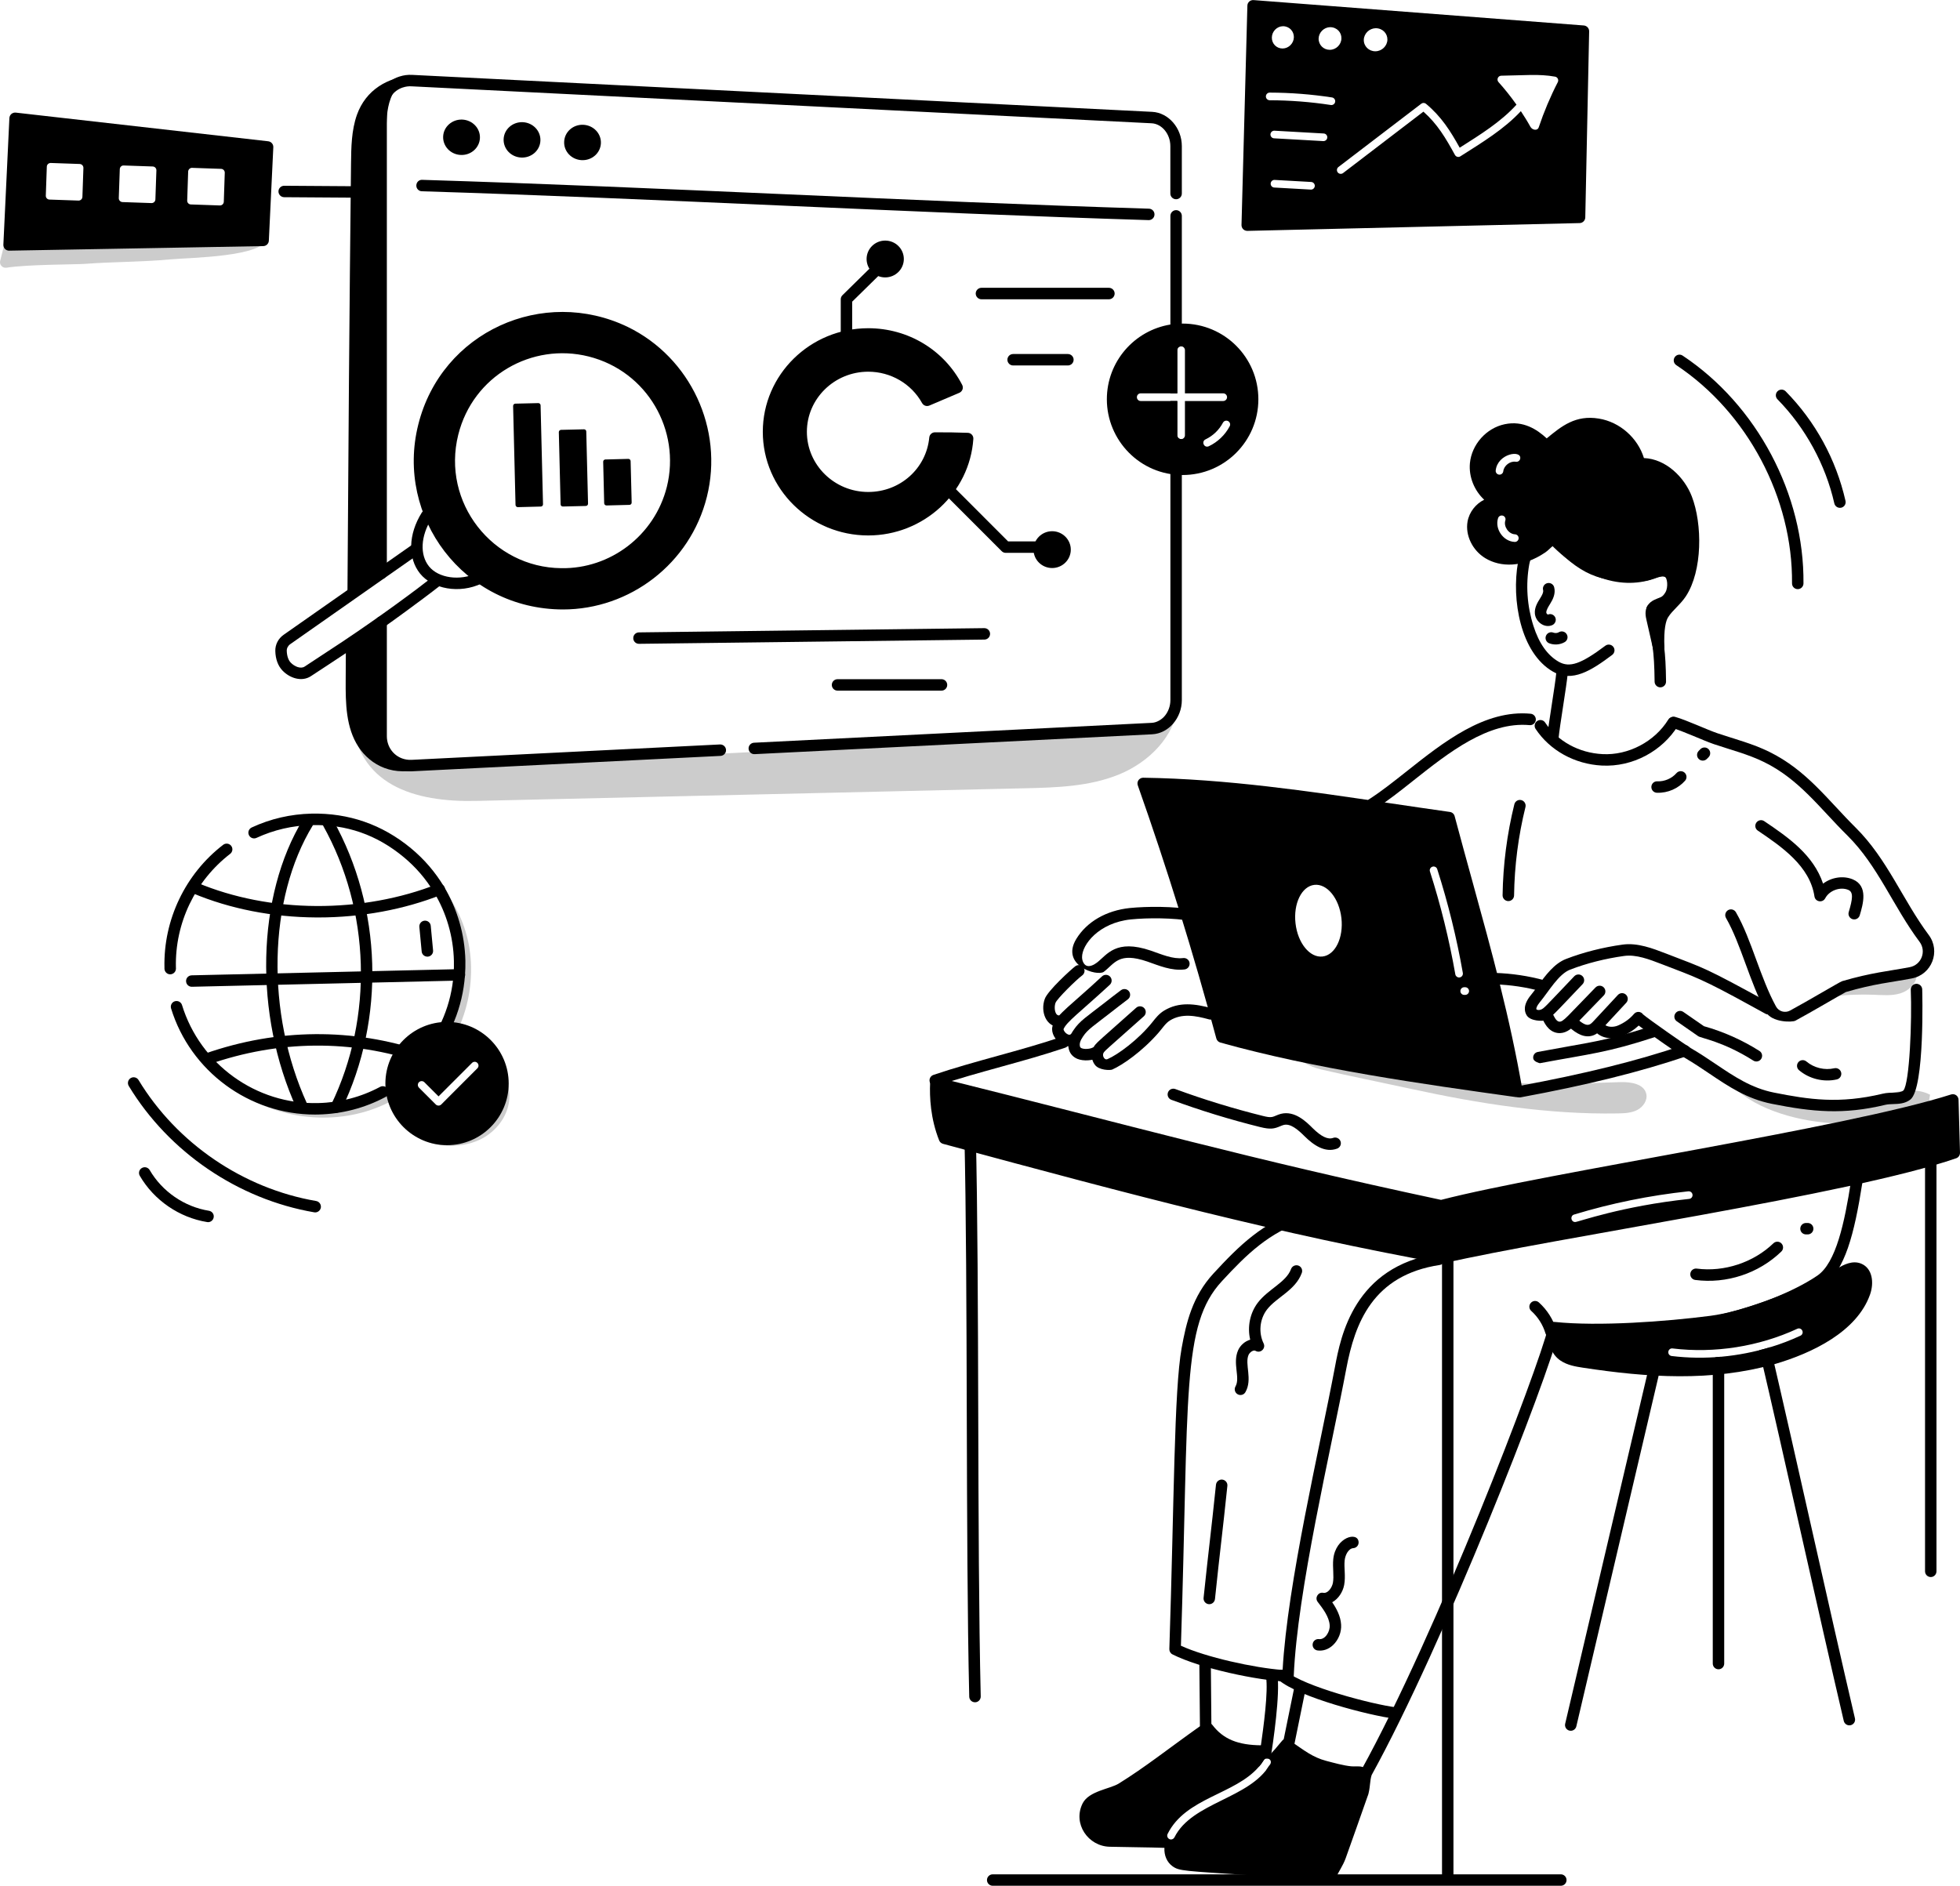<?xml version="1.0" encoding="UTF-8"?>
<svg xmlns="http://www.w3.org/2000/svg" version="1.2" viewBox="0 0 4300 4138" width="4300" height="4138">
  <style>.a{fill:#ccc}</style>
  <path class="a" d="m1044.7 1757.4q600.8-13.8 1201.6-27.7c70.8-1.6 143.3-3.6 208.8-30.4 65.5-26.7 123.3-84.1 129.5-154.6-40.8 55.2-118.7 63.5-187.2 67q-687.6 35.3-1375.1 70.7c-107 5.5-205.1-5.3-250.8-113.5 9.6 154.6 138.6 191.6 273.2 188.5z"></path>
  <path class="a" d="m0.4 572.3c7.6-28.5 12.4-57.4 28.1-81.2 142.5 13.2 311.2 22.3 452.7 1 40.3-6.1 117.5-65.1 105 29.7-5.6 42.3-170.7 43.4-213.3 47.4-63.5 5.9-123.3 5-186.9 9.8-20.5 1.5-126.2 1.1-171.7 8.4-8.8 1.4-16.2-6.6-13.9-15.1z"></path>
  <path d="m816.2 434q0 0-0.1 0l-192.7-1.3c-6.9-0.1-12.5-5.7-12.5-12.7 0.1-6.9 5.7-12.4 12.6-12.4q0 0 0.1 0l192.7 1.3c6.9 0 12.5 5.7 12.5 12.6-0.1 6.9-5.7 12.5-12.6 12.5z"></path>
  <path d="m588.5 310l-553.9-62.9c-3.4-0.4-6.9 0.7-9.6 2.9-2.6 2.3-4.2 5.5-4.4 9l-13.2 277.8c-0.2 3.5 1.1 6.9 3.5 9.4 2.4 2.4 5.6 3.8 9 3.8q0.1 0 0.2 0l557.4-10c6.6-0.1 12-5.3 12.3-11.9l9.8-205c0.3-6.6-4.5-12.3-11.1-13.1zm-407.7 122c-0.2 4.6-3.9 8.1-8.4 8.1q-0.1 0-0.3 0l-63.6-2.2c-4.6-0.1-8.2-4-8-8.6l2.2-63.6c0-2.2 1-4.3 2.6-5.8 1.6-1.5 4.1-2.4 6-2.3l63.6 2.2c4.6 0.2 8.2 4.1 8.1 8.7zm160.1 5.5c-0.1 4.5-3.8 8.1-8.3 8.1q-0.2 0-0.3 0l-63.6-2.2c-4.6-0.2-8.2-4-8.1-8.7l2.2-63.5c0.2-4.7 4-8.4 8.7-8.1l63.6 2.2c4.6 0.2 8.2 4 8 8.6zm150.1 5.2c-0.2 4.5-3.9 8.1-8.4 8.1q-0.2 0-0.3 0l-63.6-2.2c-4.6-0.1-8.2-4-8-8.6l2.1-63.6c0.2-4.6 4.3-8.4 8.7-8.1l63.6 2.2c4.6 0.2 8.2 4 8 8.7z"></path>
  <path class="a" d="m3802.4 2383.7c52 54 151.2 78.3 226.2 81.3 74.9 3.1 126.9-12.9 200.2-28.8q2.8-17.1 5.5-34.2c-36.8-19-80.9-4.6-121.2 4.9-120.2 28.3-229 7.4-334.5-56.9"></path>
  <path class="a" d="m4110.2 2182.7c19.8 0.7 40.2 2.8 59.1-3.1 19-5.9 36.4-22.5 35.7-42.3-96.9 7.7-183.8 39.9-269.8 82.9 39.2-36.1 124-39.4 175-37.5z"></path>
  <path d="m3846.6 2327.2c-66.7-42.2-114.4-49-121-53.6l-46.9-32.6c-5.7-3.9-7.1-11.8-3.1-17.4 3.9-5.8 11.7-7.2 17.4-3.2l45.2 31.3c43 12.1 84 30.4 121.8 54.3 5.9 3.7 7.6 11.4 3.9 17.3-3.7 5.9-11.5 7.6-17.3 3.9z"></path>
  <path d="m3946.9 2348.3c-5.3-4.4-6-12.4-1.5-17.7 4.5-5.3 12.4-5.9 17.7-1.4 16.6 14 40 19.7 61.1 14.8 6.8-1.5 13.5 2.6 15.1 9.4 1.5 6.8-2.7 13.5-9.5 15.1-29.3 6.7-60.9-1.5-82.9-20.2z"></path>
  <path d="m2401.8 2336.1c-10-13.8-9.2-32.1 1.9-44.7 6.6-7.4 6-6.4 89-80.2 5.2-4.6 13.2-4.1 17.8 1.1 4.6 5.2 4.1 13.1-1.1 17.7-86.9 77.2-82.3 72.9-86.9 78.1-4.3 4.9-2.3 10.6-0.4 13.3 2.2 3 4.8 3.8 7.8 2.5 22.2-9.6 67.4-42.2 98.9-81.8 6.9-8.7 13.9-17.6 24.8-24.4 33-20.2 68.3-15.4 105.6-5.1 6.7 1.8 10.7 8.7 8.8 15.4-1.8 6.7-8.7 10.6-15.4 8.8-29.6-8.2-59.5-13.8-85.8 2.3-10 6.2-16.1 16.6-25.8 27.7-35.3 40.3-78.1 70.1-101 80.1-4.2 1.8-29.1 1.9-38.2-10.8z"></path>
  <path d="m2363.7 2323.4c-9.1-3.8-15.4-10.4-18.2-19.1-5.7-18.4 2.8-34 9.8-44.2 13.9-20.6 29.1-29.3 66.4-58.5 12.4-9.7 24.8-19.3 37.6-28.9 5.6-4.1 13.4-3 17.6 2.5 4.1 5.6 3 13.5-2.6 17.6-12.7 9.5-24.9 19.1-37.1 28.6-38.1 29.8-50.4 36.8-61.1 52.8-6.5 9.5-8.5 16.4-6.6 22.6 2.1 6.5 20.7 5.6 27.1 2.1 6.1-3.3 13.7-1 17 5.1 3.3 6.1 1.1 13.7-5 17-11.5 6.2-31.2 7.9-44.9 2.4z"></path>
  <path d="m2310.2 2248.3c10.1-23.9 40.1-43.3 107.7-106.1 5.1-4.6 13.1-4.2 17.7 1 4.6 5.1 4.2 13.1-0.9 17.7-66.9 61.6-94.6 81.1-101.4 97.2-0.4 1.5 2.1 7.1 7.5 10.5 3.4 2.2 6.1 2.5 8.1 0.9 5.4-4.3 13.3-3.5 17.6 1.9 4.4 5.4 3.6 13.3-1.8 17.6-26.7 21.7-65.8-14.1-54.5-40.7z"></path>
  <path d="m2292.2 2191.6c6.5-17.9 57.8-64.7 67.1-71.6 5.6-4 13.5-2.8 17.6 2.7 4.1 5.6 2.9 13.5-2.7 17.6-13.1 9.6-54.7 50.7-58.5 60-2.9 8.1-2.1 19.1 1.8 24.6 2 2.8 4.6 3.4 8 3.4 6.8 0 12.4 5.4 12.6 12.2 0.2 6.9-5.2 12.7-12.2 12.9-30.8 1.2-44.1-33.6-33.7-61.8z"></path>
  <path d="m2361.3 2060.2c23.1-37.8 65.8-62.4 117.4-67.8 37.2-3.7 96.9-4.1 140.3 3.9 6.8 1.2 11.3 7.8 10 14.6-1.2 6.8-7.8 11.4-14.6 10.1-39.1-7.2-96.6-7.3-133.2-3.6-70.7 7.3-107.7 55.6-107.3 83.1 0.1 8.2 4.1 15.9 9.4 18.3 6.7 3.2 16.3-1.3 23.1-6.5 22.3-17 40.9-52.8 118.6-26.3 23.8 8.2 47.9 19 70.8 16.2 6.9-0.8 13.2 4.1 14 11 0.8 6.9-4.1 13.1-11 14-29.1 3.4-55.7-8.3-81.9-17.4-62.7-21.4-71.2 4.1-95.2 22.5-14.4 10.9-95.9-13.8-60.4-72.1z"></path>
  <path d="m2039.9 2374.6c-2.2-6.6 1.3-13.7 7.9-16 92.7-31.3 189.4-52.4 281.1-83.5 6.6-2.2 13.7 1.3 15.9 7.9 2.2 6.6-1.3 13.7-7.9 15.9-92.7 31.4-189.4 52.5-281.1 83.5-6.5 2.2-13.7-1.2-15.9-7.8z"></path>
  <path d="m2126.4 3723c-8.2-346.8-2.6-893.4-10.8-1239.3-0.2-6.9 5.3-12.7 12.2-12.9 7.6 0 12.7 5.8 12.9 12.3 8.3 346.8 2.6 892.6 10.9 1239.3 0.1 6.9-5.4 12.7-12.3 12.8-7.5 0-12.7-5.7-12.9-12.2z"></path>
  <path d="m4235.9 3460.4c-7 0-12.6-5.7-12.6-12.6v-904.9c0-6.9 5.6-12.5 12.6-12.5 6.9 0 12.5 5.6 12.5 12.5v904.9c0 6.9-5.6 12.6-12.5 12.6z"></path>
  <path d="m2861.9 2493c-15-14.9-30.9-28.3-45.6-24.6-2.2 0.5-4.7 1.6-7.4 2.7-13.4 5.7-21.4 7.6-44.4 1.9-65.7-16.3-131.2-36.4-194.7-59.8-6.5-2.4-9.8-9.6-7.4-16.2 2.4-6.5 9.6-9.8 16.1-7.4 62.6 23.1 127.3 42.9 192.1 59 8.2 2 15 3.5 20.7 2.2 4.9-1 11.3-4.9 18.9-6.8 30.4-7.6 55.8 17.6 69.4 31.2 19 18.8 33.7 25.8 45.1 21.6 6.5-2.4 13.8 0.9 16.2 7.4 2.4 6.5-0.9 13.7-7.4 16.1-26.4 9.9-51.7-7.5-71.6-27.3z"></path>
  <path d="m2715.2 3059.3c-6-3.4-8.1-11.1-4.7-17.1 11-19.2-6.9-50.3 5.7-79.3 5-11.4 15.7-20.3 26.6-23.3-6.6-27.7-0.7-58.4 16.7-81.2 22.9-30 62.2-44.6 72.9-73.9 2.4-6.5 9.7-9.8 16.2-7.5 6.5 2.4 9.8 9.6 7.4 16.1-14 38.5-55.8 53.4-76.5 80.5-15.9 20.8-18.8 50.6-7.3 74.1 5.4 11.1-6.9 22.7-17.6 16.4-4.8-2.8-12.9 3.2-15.4 8.9-8.9 20.5 9.3 53.2-6.9 81.7-3.4 6-11.1 8.1-17.1 4.6z"></path>
  <path d="m3719.2 2808.5c-6.9-0.9-11.7-7.2-10.8-14.1 0.9-6.9 7.2-11.7 14.1-10.8 60.1 7.9 124.5-13.4 168.1-55.5 4.9-4.8 12.9-4.7 17.7 0.3 4.8 5 4.7 13-0.3 17.8-49.7 48.1-120.4 71.3-188.8 62.3z"></path>
  <path d="m3965.9 2708.6h-3.7c-7 0-12.6-5.6-12.6-12.5 0-7 5.6-12.6 12.6-12.6h3.7c6.9 0 12.5 5.6 12.5 12.6 0 6.9-5.6 12.5-12.5 12.5z"></path>
  <path d="m4064.3 2016.9c-6.6-2-10.4-9-8.4-15.6 8.5-28.5 10.7-43.9-1-48.7-17.9-7.4-41.6 1.3-50.6 18.4-5.7 10.7-21.8 8-23.6-4-9.9-66.5-71.9-109.1-124.2-144.4-5.8-3.8-7.3-11.6-3.4-17.4 3.9-5.8 11.7-7.3 17.4-3.4 54.1 36.4 108 74.4 129.1 137.1 18.2-13.7 43.6-18.2 64.9-9.5 34.9 14.3 22.7 54.8 15.5 79.1-2 6.6-9 10.4-15.7 8.4z"></path>
  <path d="m3726.8 1665.3c-4.9-4.8-4.9-12.8 0-17.7l3.7-3.8c4.9-4.9 12.9-4.9 17.8 0 4.9 4.9 4.9 12.9 0 17.8l-3.7 3.7c-4.9 4.9-12.9 4.9-17.8 0z"></path>
  <path class="a" d="m3549.6 2443.1c14.6-0.3 29.7-0.9 42.6-7.7 12.8-6.7 22.8-21.3 19.5-35.4-5.2-21.8-33.8-26.2-56.2-25.6-261.3 7.3-140.3 24-805.7-106.3 53 13.3 92.8 65.8 148.8 78.6 64.9 14.9 130.8 28.2 196 42.3 149.4 32.5 301.7 56.8 455 54.1z"></path>
  <path d="m3349.6 2228.2c-5.6-8.7-8.5-23.6 9.3-45.1 4.7-5.7 9.6-12.4 14.7-19.5 16.9-23.2 36.1-49.4 62.1-59.4 37.8-14.6 80.7-25.5 124-31.5 32.8-4.6 66 8.3 95.4 19.6 88.7 34.3 81.5 28.7 230.2 110.1 6 3.3 8.3 10.9 4.9 17-3.3 6.1-10.9 8.3-17 5-9.4-5.1-18.5-10.1-27.3-15-113.7-62.7-125.5-65-199.9-93.7-27.8-10.7-56.5-21.8-82.9-18.1-41.3 5.7-82.3 16.1-118.4 30-25.6 9.9-46.9 47.8-66.5 71.5-7.2 8.7-8.4 14.1-7.4 15.6 0.7 1.2 5 2.3 9.2 0.8 7.7-2.8 7.8-4.2 73.8-73.4 4.8-5 12.8-5.2 17.8-0.4 5 4.8 5.2 12.8 0.4 17.8-64.4 67.4-68.7 74.2-83.3 79.6-4 1.5-30.8 2-39.1-10.9z"></path>
  <path d="m3417.1 2266.6c-21.1-2.9-30.2-24.3-34.1-33.4-2.7-6.4 0.2-13.8 6.6-16.5 6.4-2.7 13.8 0.3 16.5 6.7 3.2 7.4 8.1 17.5 14.4 18.3 9.3 1.3 18.2-12.1 79.9-75 4.9-5 12.8-5.1 17.8-0.3 5 4.9 5.1 12.8 0.3 17.8l-61.2 63.1c-11.2 11.5-23.9 21.5-40.2 19.3z"></path>
  <path d="m3442.9 2254c-5.1-4.6-5.6-12.6-1-17.7 4.7-5.2 12.6-5.7 17.8-1 22.8 20.3 28.3 14.1 37.3 4.3l52.4-56.4c4.7-5.1 12.7-5.4 17.7-0.7 5.1 4.7 5.4 12.7 0.7 17.8l-52.3 56.4c-4.7 5-11.1 11.9-20.3 15.2-19.1 6.8-37.1-4.4-52.3-17.9z"></path>
  <path d="m3874.2 2220.5c-36.1-66.2-54.4-148.5-87.6-206.3-3.4-6-1.3-13.7 4.7-17.2 6-3.4 13.7-1.3 17.1 4.7 17.7 30.8 30.7 66.3 44.5 104 12.9 35 26.2 71.3 43.4 102.7 6 11 19.7 15 30.7 9.1 39.7-21.4 109.2-63 114.4-64.6 64.9-19 102-21.9 148.2-30.7 25.6-4.8 37.3-34.7 21.7-55.6-58-77.6-91.2-166.8-158.1-233-61-60.3-105.6-123.4-182.9-161.4-34.9-17.2-72.4-26.6-110.3-39.4-22.9-7.8-69.3-29.4-91.4-35.5-6.7-1.9-10.6-8.8-8.7-15.5 1.9-6.7 8.8-10.6 15.5-8.7 24.9 7 69.6 28.1 92.7 35.9 37.9 12.8 76.5 22.5 113.3 40.6 82.4 40.5 128.2 105.5 189.4 166.1 69.9 69.2 103.7 159.6 160.6 235.8 26.7 35.8 6.7 87.1-37.1 95.4-47.3 9-81.9 11.5-144.6 29.8-14.4 7.6-73.7 42.9-110.8 62.9-7.2 3.9-52 4.1-64.7-19.1z"></path>
  <path d="m3887 2422c-54.5-10.9-94.6-37.8-137-66.4-17-11.4-34.4-23.2-53.2-34.1-9.5-5.5-81.9-55.9-101.7-71.2-10.1 9.5-21.8 17.1-35.5 23-19.4 8.4-47.8 6.8-62-12.7-4.1-5.6-2.9-13.5 2.7-17.6 5.6-4.1 13.4-2.9 17.5 2.7 6.3 8.6 21.4 9 31.9 4.5 14.2-6.1 25.7-14.5 35.2-25.5 5.3-6.2 15.1-5.8 19.8 1.1 11.5 10.1 94.8 68.2 104.7 74 19.5 11.3 37.3 23.3 54.6 34.9 40.3 27.2 78.3 52.8 127.9 62.7 76.9 15.3 143.3 25.3 238.7 2.4 17.5-4.2 36 0.1 45.1-6.9 13.9-15.2 19.1-156.4 16.3-221.1-0.3-7 5.1-12.8 12-13.1 6.9-0.2 12.8 5.1 13.1 12 0.1 2.1 6.1 217.3-26.1 242.1-11.7 9-25.5 9.4-37.6 9.8-6.2 0.2-12 0.4-17 1.6-92 22.1-159.4 15.8-249.4-2.2zm-283-181q0 0-0.1 0 0.1 0 0.1 0zm1.6-2.4q-0.7 1.3-1.6 2.4 0.9-1.1 1.6-2.4z"></path>
  <path d="m3363.8 2322.8c-1.3-6.8 3.2-13.4 10-14.6 23.9-4.5 44.3-8.1 62.7-11.4 65.9-11.6 105.7-18.6 188.7-45.9 6.6-2.1 13.7 1.5 15.9 8.1 2.1 6.5-1.5 13.6-8.1 15.8-107.7 35.4-143.7 37.3-254.6 58.1-0.8 0.1-13.4-3.2-14.6-10.1z"></path>
  <path d="m3321.6 2397.8c-1.3-6.9 3.2-13.4 10-14.7 145-26.8 259.5-55.2 360.5-89.4 6.5-2.2 13.7 1.3 15.9 7.9 2.2 6.6-1.3 13.7-7.9 15.9-102.1 34.6-217.7 63.3-363.9 90.3-6.6 1.3-13.4-3.1-14.6-10z"></path>
  <path d="m3382 2175.4c-33.5-9.3-68.3-14.5-103.2-15.5-7-0.2-12.4-6-12.2-12.9 0.2-7 6.3-12.7 12.9-12.2 36.9 1.1 73.7 6.6 109.2 16.3 6.7 1.9 10.6 8.8 8.8 15.5-1.9 6.8-8.9 10.6-15.5 8.8z"></path>
  <path d="m2890.7 3621.5c-6.9-0.8-11.8-7.1-10.9-14 0.8-6.9 7.1-11.8 14-10.9 13.5 1.5 24.3-16.4 23.4-30.4-1.3-18.8-15.2-36.8-26.3-51.2-7.1-9.2 1.1-22.3 12.3-20 9.9 1.8 19-11.3 21-21.7 2.8-15.1-1-33.7 0.8-52.1 5-48.8 54.2-61.5 55.6-37.5 0.5 6.9-4.8 12.9-11.7 13.3-10.1 0.6-17.6 14.4-18.9 26.8-1.7 16.7 2.5 34.7-1.1 54.1-2.9 15.1-12.5 30.3-26.2 37.8 9.4 13.8 18.3 30.2 19.5 48.8 1.2 16.4-5.6 33.7-17.6 45.1-10.2 9.7-22.4 13.4-33.9 11.9z"></path>
  <path d="m2651.7 3519.9c-6.9-0.7-11.9-6.9-11.2-13.8 11.4-108.9 15.9-139.4 27.2-248.3 0.8-6.9 6.9-11.9 13.8-11.2 6.9 0.7 12 6.9 11.2 13.8-11.3 108.9-15.9 139.4-27.2 248.3-0.7 6.5-6.5 11.9-13.8 11.2z"></path>
  <path d="m2825.4 3690.1c-65.7-2.4-193.2-29.6-253.1-60-4.4-2.2-7-6.7-6.9-11.6 10.7-325.7 10.2-567.2 27-660.7 10-55.2 23.5-113.4 69.8-163.5 57.2-62 107.8-111.8 193.2-140 6.7-2.1 13.7 1.4 15.9 8 2.2 6.6-1.4 13.7-8 15.9-79.7 26.3-127.9 73.8-182.7 133.1-89.1 96.6-71.9 246.4-89.8 799.8 54.7 25.2 160.4 48.5 223.1 53.2 10.7-190.9 81-485.3 115-665.7 12.4-65.8 41.5-219.9 226.3-247.9 6.9-1 13.2 3.7 14.3 10.6 1 6.8-3.7 13.2-10.6 14.3-147.3 22.2-186.4 127.6-205.3 227.7-34.5 182.9-107.3 487.1-115.3 674.7-0.3 7.2-6.5 12.4-12.9 12.1z"></path>
  <path d="m3059.9 3771.2c-54-6.6-210.1-46.7-254.9-85.1-5.2-4.5-5.8-12.5-1.3-17.7 4.5-5.3 12.4-5.9 17.7-1.4 38.9 33.4 189.6 72.9 241.5 79.3 6.9 0.8 11.8 7.1 11 14-0.8 6.6-6.7 11.7-14 10.9z"></path>
  <path d="m2777.9 3883.5c2.8-3.4 5.4-7 7.7-10.8 0 3.9-2.9 8.9-7.7 10.8z"></path>
  <path d="m2787 3862.2c-2.3-4-5.4-3.9-10.1-3.6-5.1 1.7-4.4 6.1-15.3 18.3-2.6-5.2-0.1-10.1 3.9-41.5 6.9-48.9 17.1-123.4 12-156.6-1-6.9 3.7-13.3 10.6-14.3 6.9-1.1 13.2 3.7 14.3 10.5 6.3 42-8.8 145.4-15.4 187.2z"></path>
  <path d="m2767.6 3854.8q0 0-0.1 0c-40.2-0.3-91.1-6.8-127.5-54.5-4.2-5.5-3.1-13.4 2.4-17.6 5.5-4.2 13.4-3.2 17.6 2.4 23.6 30.9 55.8 44.2 107.7 44.5 6.9 0.1 12.5 5.8 12.5 12.7-0.1 6.9-5.7 12.5-12.6 12.5z"></path>
  <path d="m2915.7 4126.2c-6.5-2.4-9.8-9.6-7.4-16.1 2.5-6.9 6.2-13.5 9.8-19.9 9.4-16.7 9.6-19.4 10.5-21.5 15.8-44 24.2-67.9 48.2-135.9 4.6-13.1 4-38.4 9.8-49.1 164.8-298.3 387.7-878.3 410.2-972 1.6-6.7 8.4-10.9 15.2-9.2 6.7 1.6 10.9 8.4 9.2 15.1-26 108.3-254.1 691-412 977.3-2.1 6.4-2.8 13.1-3.6 20.2-0.7 6.7-2.2 19.7-5.3 26.4-17.9 50.9-29.9 85.1-48 135.7-0.1 0.3-0.2 0.4-0.2 0.6-6.1 16.7-16.2 30-20.3 40.9-1.8 5.1-9.6 9.9-16.1 7.5z"></path>
  <path d="m2825.2 3835.6c-6.8-1.3-11.2-8-9.8-14.8l23.3-114.3c1.4-6.8 8.1-11.2 14.9-9.8 6.8 1.4 11.1 8 9.7 14.8l-23.3 114.3c-1.4 6.9-8.1 11.2-14.8 9.8z"></path>
  <path d="m2988.9 3877.1c-6.7-2.4-17.3-0.6-24.5-1.4-16.7-1.6-38.2-7.6-54.6-11.9-30.5-7.9-49.8-24.1-75.3-41.3-3.7-8.9-15.2-10.6-21.3-3.4-27.6 33.7-25.6 28.4-34.8 37.9 3.7-11.1 5.4-22.1 4.3-32.4 0 17.7-61.8 11.5-78.9 7.8h-0.2c-4.5-0.9-8.3-2.7-12.5-5.3-0.1 0-0.1-0.1-0.1-0.1-14.4-9.1-21.9-23.8-33.9-29.2 0.8-3 0.8 12-0.7-151.4 0-6.9-6-12.5-12.7-12.4-6.9 0.1-12.5 5.8-12.5 12.7 1.8 193.4 1.2 126.7 1.3 141.1-70.9 50.4-120.5 90.1-178.2 125.8-19.4 11.9-65.1 16.1-79.1 43.3-22.4 44.7 12.1 94.4 59.6 95.3 32.1 0.9 88.4 1.2 119.8 2.4-0.9 16.5 5.4 31.5 17.8 40.4 14.9 10.6 23.8 10 175.9 20.1 38.9 2.5 78.5 5.1 111.2 7.6 10.4 0.7 24.9 1.7 56.7 4.2 9.9 0 15.6-10.9 10.9-18.6 3-8.3 13.3-34.4 13.3-35.4l24.3-69c10.9-30.9 14.9-42.2 20.5-58.3 3.1-8.2 3.2-7.9 3.7-9.3 6.4-14.8 8.3-33.1 8.7-46.5 0.1-0.3 0.1-0.5 0.1-0.8 0.2-13 2.9-7.7-8.8-11.9zm-202-6.3c-0.4 0.7-0.8 1.2-1.3 1.9-44.8 74.6-170.4 81.6-209 158.8-1.5 2.9-4.5 4.7-7.6 4.7-5.9 0-10.3-6.5-7.4-12.2 39.9-79.9 147.6-86.2 200-147.1 11.1-12.5 10.1-16.6 15.3-18.3 4.7-0.3 7.8-0.3 10.1 3.6 1.5 2.6 1.5 5.9-0.1 8.6z"></path>
  <path d="m3514.2 1679.8c-59.6-3.1-113.9-33.1-145.3-80.4-3.8-5.8-2.2-13.6 3.6-17.4 5.8-3.9 13.6-2.3 17.4 3.5 26.9 40.7 73.9 66.6 125.7 69.2 56.7 3.1 114.5-27.4 144.3-75.6 3.7-5.9 11.4-7.8 17.3-4.1 5.9 3.6 7.7 11.4 4.1 17.3-34.3 55.6-99.2 91.1-167.1 87.5z"></path>
  <path d="m3009.6 1777.4c-4.1 0-8.2-2.1-10.6-5.8-3.7-5.9-2-13.6 3.9-17.4 26.4-16.8 54-38.7 83.2-61.8 80.2-63.6 171.1-135.8 271.9-126.3 6.9 0.6 12 6.8 11.4 13.7-0.7 6.9-6.8 12-13.7 11.3-90.9-8.3-177.5 60.3-254 120.9-29.7 23.6-57.8 45.9-85.3 63.4-2.1 1.3-4.4 2-6.8 2z"></path>
  <path d="m4296.8 2413.1c-0.1-3.9-2-7.6-5.2-9.9-3.3-2.3-7.4-2.9-11.1-1.7-231.4 73.9-885.7 171.1-1119 231.3-427.6-91.3-665.3-159.3-1105.3-268.9-3.7-0.9-7.5-0.1-10.6 2.1-3 2.3-4.8 5.8-5 9.5-1.5 31.5 0.8 79.1 19.8 126.8 1.5 3.7 4.6 6.4 8.4 7.5 428.3 116 735.8 197 1093.5 262.3 1.6 0.3 3.4 0.2 5.1-0.2 238.8-55.4 893.1-150.3 1124.2-230.4 5.1-1.7 8.5-6.7 8.4-12.2zm-591 217.6c-148.6 15.8-243.6 50.7-250 50.7-9.6 0-11.6-13.6-2.5-16.4 81.6-24.8 165.9-41.9 250.7-51 4.7-0.4 8.7 2.9 9.2 7.5 0.5 4.6-2.8 8.7-7.4 9.2z"></path>
  <path d="m3407.8 2925.6c-6.9-0.7-11.9-6.9-11.2-13.8 0.7-6.9 7-11.7 13.8-11.2 96.8 10.2 244.4-0.8 341.3-13.3 72-9.3 177.5-48.8 235.2-88.2 41.1-27.9 59.8-116.1 74-207.3 1.1-6.8 7.6-11.5 14.3-10.5 6.9 1.1 11.6 7.5 10.5 14.4-17.4 111.8-38.4 192.7-84.6 224.2-60.5 41.2-170.9 82.6-246.2 92.3-98.7 12.7-248.3 23.8-347.1 13.4z"></path>
  <path d="m3446.1 3797.7q-1.5 0-2.9-0.3c-6.8-1.6-11-8.4-9.4-15.1l180.8-770.1c1.6-6.7 8.3-10.9 15.1-9.3 6.7 1.6 10.9 8.3 9.3 15.1l-180.7 770c-1.4 5.8-6.5 9.7-12.2 9.7z"></path>
  <path d="m3782.7 2988.8v661.4c0 7-5.6 12.6-12.5 12.6-7 0-12.6-5.6-12.6-12.6v-661.4c0-4.7 2.5-8.7 6.4-10.8 3.6-0.3 7.1-0.5 10.7-0.9 4.7 1.8 8 6.3 8 11.7z"></path>
  <path d="m4060.1 3785.5c-0.9 0.2-1.9 0.3-2.9 0.3-5.7 0-10.8-3.9-12.2-9.7-55.6-237.6-131.2-582.4-185.4-813.4 8.2-2 16.3-4.3 24.4-6.7 61.7 265.1 126.6 562.2 185.5 814.4 1.6 6.8-2.6 13.5-9.4 15.1z"></path>
  <path d="m3176.2 4125.3c-7 0-12.6-5.6-12.6-12.5v-1347.6c0-7 5.6-12.6 12.6-12.6 6.9 0 12.5 5.6 12.5 12.6v1347.6c0 6.9-5.6 12.5-12.5 12.5z"></path>
  <path d="m4083.4 2772.8c-19.5-8.2-39.2 2.9-51 9.5-135.9 76.8-291.4 122.8-451.5 131.4-26.7 1.8-52.8 3.9-73.9 1.5-18-2.1-31.5-7.1-52.6-7.8-29-1-46.6 7.2-52.4 23.9-7.2 21 5.3 43.1 21.2 53.9 15.5 10.6 34 13.4 48.7 15.7 143.2 21.9 282.4 31 420.8-7.5 82.9-24.2 181-71.2 209.9-152.8 9.2-25.8 5.5-57.5-19.2-67.8zm-133.4 158c-21.4 9.9-43.4 18.4-66 25.2-69.6 21-143.7 28.3-216.7 19.4-4.6-0.6-7.8-4.8-7.2-9.3 0.5-4.6 4.7-8 9.3-7.3 92.2 11.2 189.3-4.1 273.5-43.1 4.2-2.1 9.2-0.2 11.1 4 2 4.2 0.2 9.2-4 11.1z"></path>
  <path d="m3309.1 1977.2q-0.1 0-0.2 0c-6.9-0.1-12.5-5.8-12.4-12.8 1-67.2 9.7-134.4 25.8-199.6 1.7-6.8 8.5-10.9 15.2-9.2 6.7 1.6 10.8 8.5 9.2 15.2-15.7 63.4-24.1 128.7-25 194-0.1 6.9-5.7 12.4-12.6 12.4z"></path>
  <path d="m3634.9 1739.5c-7-0.3-12.3-6.2-12-13.1 0.3-6.9 6-12.4 13.1-12 15.7 0.7 31.7-6.2 42-18 4.6-5.2 12.5-5.7 17.7-1.1 5.2 4.6 5.7 12.5 1.2 17.7-14.8 16.8-37.3 27.4-62 26.5z"></path>
  <path d="m3402.7 2934.8c-5.4 0-10.4-3.5-12.1-9-5.7-19-16.5-36-31.2-49.3-5.2-4.6-5.6-12.6-0.9-17.7 4.6-5.2 12.5-5.6 17.7-0.9 18.1 16.3 31.4 37.3 38.5 60.7 2 6.6-1.8 13.6-8.4 15.6q-1.8 0.6-3.6 0.6z"></path>
  <path d="m3642.6 1508.2c-6.9 0-12.5-5.6-12.6-12.4-0.8-71.1-5.2-83.7-17.9-156.6-1-5.6 2-11.2 7.1-13.6 17.4-8 28.1-14.6 34.7-26.2 6.2-10.7 4.3-32.7-2.4-34.2-6.2-1.4-14.4 1.7-22.7 4.7-78.5 26.7-165.7-6.5-241.5-91.3-2.7 4.1-5.4 8-8.1 11.9-10.8 15.6-21 30.2-24.2 47.9-8 44.5-4.8 91.2 9.1 134.8 12.1 38.2 30.8 64.8 55.6 78.9 23.8 13.5 48.7 5 102.2-35.2 5.6-4.2 13.4-3 17.6 2.5 4.2 5.5 3 13.4-2.5 17.6-45.9 34.4-87.4 61-129.7 36.9-71.8-40.8-91.5-158.9-77-239.9 4.1-23.1 16.4-40.8 28.3-57.8 5.5-8 11.3-16.3 16-24.9 2-3.6 5.7-6.1 9.8-6.5 4.2-0.4 8.2 1.3 10.9 4.5 33.7 40.7 123.2 131.7 225.3 96.8l2.2-0.8c9.6-3.3 21.5-7.5 34.2-4.6 9.4 2.1 17 8.8 21.4 18.8 6.8 15.4 5.6 37.9-2.7 52.4-9.1 15.9-22.9 25.1-37.2 32.3 11.5 65 15.8 81.7 16.6 151.2 0.1 7-5.4 12.7-12.4 12.8q0 0-0.1 0z"></path>
  <path d="m3367.3 1346c-0.9-12.9 5.4-23.4 12-33.9 3.7-5.9 7.3-12.6 6.1-17.2-1.8-6.7 2.3-13.6 9-15.3 6.8-1.7 13.6 2.3 15.3 9.1 3.5 13.7-2.6 26.2-9.1 36.6-3.1 5.1-8.6 13.3-8.2 19 0.1 1.7 2.4 4.1 3.6 4.2 6.3-2.8 13.4 0.3 16.2 6.6 2.7 6.4-0.5 13.8-6.8 16.6-17.3 7.4-36.8-7.5-38.1-25.7z"></path>
  <path d="m3398.7 1411.5c-6.4-2.5-9.6-9.8-7.1-16.2 2.5-6.5 9.8-9.7 16.2-7.2 3.9 1.5 8.8 1.2 12.2-0.9 6-3.5 13.7-1.5 17.2 4.5 3.6 6 1.6 13.7-4.4 17.2-10.1 5.9-23.1 6.9-34.1 2.6z"></path>
  <path d="m3405.8 1631.5c-7-0.6-12.1-6.7-11.5-13.6 2.3-26.5 17.8-116.2 20-141.7 0.6-6.9 6.7-11.9 13.6-11.4 6.9 0.6 12 6.7 11.4 13.6-2.3 26.5-17.8 116.2-20 141.7-0.6 6.9-6.7 12-13.5 11.4z"></path>
  <path d="m3711.6 1089.2c-16.1-41.8-56.5-82.2-105-84.1-13.6-44.2-52.9-79.1-98.8-86.6-51.4-8.5-82.1 16.7-114.5 43.4-21-19.5-51.5-39.6-92-31.1-40.5 8.4-72.6 44.4-76.5 85.6-2.7 29.9 9.6 59.9 31.3 80.1-18.3 9-32.8 26.9-36.5 48.1-5.2 30 10.8 63 38.8 80.1 33.2 20.2 82.1 21.2 131.7-12.5 3.1-2.1 6.1-4.8 9.2-7.7 2.2-2.1 6-5.6 8.6-7.3 69.3 74.6 116.3 80 195.3 77.9 9.8-0.3 18.7-3.5 26.7-6.3 12.7-4.6 20.6-7.7 28.8 1.4 10 11.1 5.4 31.1-15.2 40.1-9.5 4.2-21.6 7-28.8 18.4-7.2 11.4-4.2 24.5-2.4 32.3l14.4 63.2c1.5 6.3 7.5 10.5 13.9 9.6 6.5-0.8 11.2-6.5 10.9-12.9-1.7-41.7 3.5-59.3 8.2-66.6 9.7-15.5 27-27.7 39-46.1 36.6-55.9 36.3-158.4 12.9-219zm-388.6 99.9c-25-1-44.1-28.5-36.4-52.2 1.4-4.4 6.2-6.8 10.6-5.4 4.4 1.4 6.8 6.2 5.3 10.6-4.2 13.1 7.3 29.8 21.2 30.3 4.6 0.2 8.2 4.1 8 8.7-0.2 4.8-4.4 8.3-8.7 8zm2.6-175.9c-12.4-2.1-26.2 8.3-27.6 20.9-0.5 4.2-4.1 7.4-8.3 7.4-5.1 0-8.9-4.4-8.3-9.3 4.2-37.3 56.9-45.6 53.8-26-0.8 4.6-5 7.7-9.6 7z"></path>
  <path d="m3424.2 4137.8h-1246.3c-6.9 0-12.6-5.6-12.6-12.5 0-7 5.7-12.6 12.6-12.6h1246.3c7 0 12.6 5.6 12.6 12.6 0 6.9-5.6 12.5-12.6 12.5z"></path>
  <path d="m3340.2 2392.7c-27.5-159.6-67.3-304-109.4-456.9-13-47.1-26.4-95.8-39.5-145-1.3-4.9-5.4-8.5-10.4-9.2-44.2-6.2-88.4-12.8-132.6-19.3-176.3-26.2-358.6-53.2-540.1-55.8q-0.1 0-0.2 0c-4 0-7.8 2-10.2 5.2-2.4 3.4-3 7.7-1.6 11.6 64.3 182.1 122.3 369 172.3 555.4 1.2 4.3 4.5 7.7 8.8 8.9 207.3 57.9 441.8 90.8 648.8 119.7 3.9 0.6 7.9-0.8 10.7-3.7 2.8-2.9 4.1-6.9 3.4-10.9zm-438.7-293.9c-27.8 3.2-54.4-29.4-59.3-72.8-5-43.4 13.5-81.2 41.3-84.4 27.8-3.2 54.4 29.4 59.4 72.8 4.9 43.4-13.6 81.2-41.4 84.4zm299.5 46c-4 0-7.5-2.8-8.2-6.9-13.4-76.2-32.1-152.1-55.7-225.7-1.4-4.4 1.1-9.1 5.5-10.5 4.4-1.4 9.1 1 10.5 5.4 23.8 74.3 42.7 151 56.2 227.9 0.7 4.6-2.3 8.9-6.9 9.7q-0.7 0.1-1.4 0.1zm13.5 38.2h-2.3c-4.6 0-8.3-3.8-8.3-8.4 0-4.6 3.7-8.4 8.3-8.4h2.3c4.6 0 8.4 3.8 8.4 8.4 0 4.6-3.8 8.4-8.4 8.4z"></path>
  <path d="m2592.8 473.7v286.3c-5.8-0.9-10 3.5-10 8.3v94.8h-15.1v-389.4c0-6.9 5.6-12.6 12.5-12.6 7 0 12.6 5.7 12.6 12.6z"></path>
  <path d="m2592.8 963.4v572.7c0 39.6-29.2 73.3-65.1 75.1l-872.2 43.6h-0.7c-6.6 0-12.2-5.2-12.5-12-0.4-6.8 5-12.8 12-13.1l872.1-43.6c22.8-1.1 41.3-23.6 41.3-50v-656.2h15.1v75.3c0 4.8 4.2 9.2 10 8.2z"></path>
  <path d="m900.7 1692.5q-2.7 0-5.9-0.2c-40.6-2.8-71.2-35.8-71.2-76.9v-250.3c0-6.9 5.6-12.6 12.5-12.6 7 0 12.6 5.7 12.6 12.6v250.3c0 27.7 20.6 50 47.9 51.8q3.7 0.3 6.2 0.1l676.9-33.8c6.8-0.2 12.8 5 13.1 11.9 0.4 6.9-4.9 12.8-11.9 13.2l-676.6 33.8q-1.7 0.1-3.6 0.1z"></path>
  <path d="m836.1 1270.9c-6.9 0-12.5-5.6-12.5-12.5v-1017.2c0-33.5 21.1-63 52.5-73.2q0.4-0.1 0.8-0.2c8.7-2.8 17.6-4 27.3-3.5l1623.4 81.1c35.9 1.8 65.2 35.5 65.2 75.2v104.1c0 6.9-5.7 12.5-12.6 12.5-6.9 0-12.6-5.6-12.6-12.5v-104.1c0-26.5-18.5-49-41.2-50.1l-1623.4-81.1c-6.8-0.4-13 0.5-19 2.5q-0.4 0.1-0.8 0.2c-20.7 7-34.5 26.7-34.5 49.1v1017.2c0 6.9-5.7 12.5-12.6 12.5z"></path>
  <path d="m762.2 1312.6c2-317.8 4.3-634.8 7.9-953.1 0.4-36.2 0.9-73.2 12.9-107.4 19.6-55 67.8-83.5 124.5-86.6-9 3.8-17.3 8.7-24.6 14.8h-0.1c-11.4 9.4-20.4 21.5-25.8 36-8.9 23.8-9.2 49.7-9.4 75-2.6 322.3-5.3 644.6-7.9 967"></path>
  <path d="m836 1365.1c-2.3 273.3 0.4-46.2-1.7 202-0.1 14-0.1 28.3 1.8 42.1 0 0 0 0 0 0.1 1.7 12.8 5.2 25.2 11.8 36.4 7.4 12.7 27.5 26.7 47.9 34.1 12.2 4.4 24.4 6.5 34.2 4.7-65.8 22.2-117.3-5.3-143.6-45.8-27.6-42.2-28.3-95.7-28-146 0.1-24.9 0.2-49.7 0.4-74.6"></path>
  <path d="m939 1681.2c-2.7 1.6-5.7 2.7-9 3.3 2.9-1.1 5.9-2.1 9-3.3z"></path>
  <path d="m2520.3 483q-0.2 0-0.4 0c-514.1-15.8-1079.9-47.4-1594.4-63.3-6.9-0.2-12.4-6-12.1-12.9 0.2-7 5.8-12.6 12.9-12.2 514.3 15.8 1080.3 47.5 1594.4 63.3 6.9 0.2 12.4 6 12.1 13-0.2 6.8-5.8 12.1-12.5 12.1z"></path>
  <path fill-rule="evenodd" d="m1052.9 303c-1 21.4-19.7 38-42 37-22.3-0.9-39.6-19-38.7-40.5 0.9-21.4 19.7-38 42-37.1 22.3 1 39.6 19.1 38.7 40.6z"></path>
  <path fill-rule="evenodd" d="m1185.6 308.7c-0.9 21.4-19.7 38-42 37-22.3-0.9-39.6-19-38.7-40.5 0.9-21.5 19.7-38 42-37.1 22.3 1 39.6 19.1 38.7 40.6z"></path>
  <path fill-rule="evenodd" d="m1318.3 314.3c-0.9 21.5-19.7 38.1-42 37.1-22.3-0.9-39.6-19.1-38.6-40.5 0.9-21.5 19.6-38 41.9-37.1 22.3 1 39.6 19.1 38.7 40.5z"></path>
  <path d="m2594.5 710c-0.6 0-1.1 0-1.7 0.1-8.5 0-16.9 0.7-25.1 2-79.1 12.9-139.4 81.4-139.4 164 0 90 72.7 166.2 166.2 166.2 91.8 0 166.2-74.4 166.2-166.2 0-91.8-74.4-166.1-166.2-166.1zm5.1 245.2c0 4.1-2.9 7.5-6.8 8.2-5.8 1-10-3.4-10-8.2v-75.3h-80.3c-4.7 0-8.3-3.8-8.3-8.4 0-4.6 3.6-8.4 8.3-8.4h80.3v-94.8c0-4.8 4.2-9.2 10-8.3 3.9 0.8 6.8 4.2 6.8 8.3v94.8h84c4.6 0 8.4 3.8 8.4 8.4 0 4.6-3.8 8.4-8.4 8.4h-84zm98.2-19.9c-10.1 19.1-26.4 34.7-45.9 43.9-10.4 4.5-16.9-10.5-7.1-15.1 16.3-7.8 29.8-20.7 38.2-36.6 2.2-4.1 7.2-5.7 11.3-3.5 4.1 2.2 5.7 7.2 3.5 11.3z"></path>
  <path class="a" d="m507.5 2384.8c91 70.5 220.5 87.5 326.5 42.8 106.1-44.7 184.4-149.3 197.4-263.6 13-114.4-34.6-210.9-127.8-278.3 80.5 78.5 114.6 174.9 93.7 285.4-20.9 110.5-102.5 208.1-208.4 245.7-106 37.6-232.4 12.3-313.9-65.1"></path>
  <path d="m690.9 2445.6c-144.1 0-273.2-94.9-315.6-232.9-2-6.7 1.7-13.7 8.3-15.7 6.6-2 13.7 1.7 15.7 8.3 39.9 129.8 162.5 218.6 298.5 215.1 48.3-1.1 94.1-13.1 136.2-35.6 6.1-3.2 13.7-0.9 17 5.2 3.3 6.1 1 13.7-5.1 17-45.7 24.3-95.3 37.3-147.5 38.5q-3.8 0.1-7.5 0.1z"></path>
  <path d="m881.4 2382.1c-3.8 0-7.6-1.7-10.1-5-4.1-5.6-3-13.4 2.5-17.6 18.2-13.7 34.8-29.3 49.5-46.6 42.2-49.6 67-110 71.8-174.7 0.7-9.8 1-19.8 0.7-29.8-1.2-53-16.2-104.9-43.4-150-17.8-29.7-40.3-55.8-66.9-77.8-59.2-49-125.1-72-201.7-70.1-42.3 0.9-83 10.4-121.1 28-6.2 2.9-13.7 0.2-16.6-6.1-3-6.3-0.2-13.7 6.1-16.7 41.1-19.1 85.2-29.3 131.1-30.4 81.5-1.7 155 23.7 218.2 75.9 28.8 23.8 53.2 52.1 72.5 84.2 29.4 48.9 45.6 105.1 47 162.4 0.2 10.9-0.1 21.7-0.9 32.2-5.1 70.1-32 135.5-77.6 189.2-15.9 18.7-33.9 35.6-53.6 50.4-2.2 1.7-4.9 2.5-7.5 2.5z"></path>
  <path d="m373.4 2137.9c-6.8 0-12.4-5.5-12.6-12.4v-2.6c-2.4-104.6 45.7-205.3 128.8-269.2 5.5-4.2 13.4-3.2 17.6 2.3 4.3 5.5 3.2 13.4-2.3 17.6-76.7 59.1-121.2 152-119 248.8l0.1 2.7c0.1 6.9-5.4 12.6-12.4 12.8q-0.1 0-0.2 0z"></path>
  <path d="m737.9 2441.7c-1.9 0-3.8-0.4-5.5-1.2-6.3-3.1-8.9-10.6-5.8-16.8 93-191.8 86.1-426.5-18-612.5-3.4-6-1.2-13.7 4.8-17.1 6.1-3.4 13.7-1.2 17.1 4.9 108.1 193 115.2 436.6 18.7 635.6-2.2 4.5-6.7 7.1-11.3 7.1z"></path>
  <path d="m662.4 2439.9c-4.8 0-9.4-2.7-11.5-7.4-94.3-206.2-88.5-467.3 14.1-634.9 3.6-5.9 11.3-7.7 17.2-4.1 6 3.6 7.8 11.4 4.2 17.3-98.5 160.8-103.7 412.2-12.6 611.3 2.9 6.3 0.1 13.8-6.2 16.6-1.7 0.8-3.5 1.2-5.2 1.2z"></path>
  <path d="m698.4 2013.1q-2.3 0-4.5 0c-95.9-0.5-189.5-18.9-270.7-53-6.4-2.7-9.4-10-6.7-16.4 2.7-6.4 10-9.4 16.4-6.7 78.2 32.8 168.5 50.5 261.2 51 92.2 0.5 184.3-16.1 265.1-48 6.4-2.6 13.7 0.6 16.3 7 2.5 6.5-0.7 13.8-7.1 16.3-82.4 32.6-175.7 49.8-270 49.8z"></path>
  <path d="m454.4 2336.1c-5.1 0-10-3.3-11.8-8.5-2.3-6.5 1.2-13.7 7.7-15.9 158.4-55.3 324-56.7 479-4.1 6.6 2.3 10.1 9.4 7.9 16-2.3 6.5-9.4 10-16 7.8-149.6-50.8-309.6-49.4-462.6 4-1.4 0.4-2.8 0.7-4.2 0.7z"></path>
  <path d="m420.7 2165.2c-6.8 0-12.3-5.4-12.5-12.3-0.2-6.9 5.3-12.6 12.3-12.8l587.1-13.6c7.2 0 12.7 5.4 12.8 12.3 0.2 6.9-5.3 12.7-12.2 12.8l-587.2 13.6q-0.1 0-0.3 0z"></path>
  <path d="m937.6 2099.1c-6.4 0-11.9-4.8-12.5-11.3l-5.1-53.9c-0.6-6.9 4.4-13.1 11.3-13.7 6.9-0.7 13.1 4.4 13.7 11.3l5.1 53.9c0.7 6.9-4.4 13-11.3 13.7q-0.6 0-1.2 0z"></path>
  <path class="a" d="m883.2 2453.8c7.6 31.6 40.9 50.4 72.8 56.8 34.1 6.9 70.8 3.9 101.6-12.4 30.7-16.3 54.6-46.7 59.2-81.2 4.7-34.5-11.9-71.9-42.6-88.4 16.9 20.3 19.5 50.1 10.7 75-8.8 24.9-27.6 45.2-49.3 60.3-28.8 20.2-65.4 32.2-99.6 23.7-34.1-8.5-62.9-41.9-58.5-76.8 2.5 29.6 13.9 58.4 32.4 81.5z"></path>
  <path d="m980.8 2242.3c-74.6 0-135.3 60.7-135.3 135.2 0 74.6 60.7 135.3 135.3 135.3 74.6 0 135.2-60.7 135.2-135.3 0-74.5-60.6-135.2-135.2-135.2zm66.5 101.8l-79.3 79.4c-1.6 1.6-3.7 2.4-5.9 2.4-2.3 0-4.4-0.8-6-2.4l-37-37c-3.2-3.3-3.2-8.6 0-11.9 3.3-3.2 8.6-3.2 11.9 0l31.1 31.1 73.4-73.4c3.3-3.3 8.6-3.3 11.8 0 3.3 3.3 3.3 8.6 0 11.8z"></path>
  <path d="m921.6 1258.6c-27.3-33.9-25.9-86.3 3.6-133.6 3.7-5.9 11.5-7.7 17.3-4 5.9 3.7 7.7 11.4 4 17.3-23.7 38.1-25.8 79.1-5.3 104.5 20.8 25.8 67.9 32.4 105 14.7 6.3-2.9 13.8-0.3 16.8 5.9 3 6.3 0.3 13.8-6 16.8-49.3 23.5-108.1 12.1-135.4-21.6z"></path>
  <path d="m619.6 1471.2c-9.7-10.1-15.2-25.2-15.6-42.6-0.4-14.2 6.5-27.6 18.5-35.9l280.1-196.2c5.7-4 13.5-2.7 17.5 3 4 5.7 2.6 13.6-3.1 17.5l-280.2 196.4c-4.9 3.4-7.8 8.9-7.7 14.5 0.3 11.1 3.4 20.5 8.7 26 8.3 8.7 21.9 14.3 30.4 8.8 26.8-17.6 56.8-37.2 83.7-55.1 84-56.1 159.5-112 198.5-142.7 5.5-4.3 13.4-3.4 17.7 2.1 4.3 5.4 3.3 13.3-2.1 17.6-44.5 35-118.9 88.3-122.7 90.8-49.5 35.2-107 72.7-161.3 108.3-19.9 13-46.2 4.5-62.4-12.5z"></path>
  <path d="m1234.9 1111.4l50.4-1.2c2.7-0.1 4.9-2.4 4.8-5.1l-3.9-158.3c0-2.7-2.3-4.9-5-4.8l-50.4 1.2c-2.7 0.1-4.9 2.4-4.8 5.1l3.9 158.3c0 2.7 2.3 4.9 5 4.8z"></path>
  <path d="m1330.6 1109.1l50.3-1.3c2.8 0 4.9-2.3 4.9-5l-2.3-91c0-2.8-2.3-4.9-5-4.9l-50.4 1.3c-2.7 0-4.9 2.3-4.8 5l2.2 91c0.1 2.8 2.3 4.9 5.1 4.9z"></path>
  <path d="m1136.1 1112.8l50.4-1.3c2.7 0 4.9-2.3 4.8-5l-5.3-217.2c-0.1-2.7-2.4-4.9-5.1-4.8l-50.4 1.2c-2.7 0.1-4.8 2.4-4.8 5.1l5.3 217.1c0.1 2.8 2.4 4.9 5.1 4.9z"></path>
  <path d="m2051.2 961.2c-7 73.4-69.9 130.8-146.4 130.8-81.2 0-147.1-64.7-147.1-144.5 0-79.8 65.9-144.5 147.1-144.5 55.7 0 104.2 30.5 129.1 75.3l65.9-28c-36.2-69.8-109.9-117.6-195-117.6-120.8 0-218.7 96.2-218.7 214.8 0 118.6 97.9 214.8 218.7 214.8 115.7 0 210.5-88.3 218.1-200.1-23.9-0.8-47.7-1.1-71.7-1z"></path>
  <path d="m1904.8 1174.9c-127.5 0-231.3-102-231.3-227.4 0-125.3 103.8-227.3 231.3-227.3 87.4 0 166.4 47.6 206.1 124.3 1.6 3.1 1.9 6.8 0.7 10.1-1.2 3.2-3.7 5.9-6.9 7.3l-65.8 28c-6 2.5-12.8 0.2-16-5.5-23.5-42.4-68.8-68.8-118.1-68.8-74.2 0-134.6 59.2-134.6 131.9 0 72.8 60.4 132 134.6 132 69.9 0 127.4-51.4 133.9-119.5 0.6-6.4 6-11.4 12.4-11.4 25.8-0.1 49.5 0.3 72.2 1.1 7.1 0.2 12.6 6.3 12.1 13.4-8.1 118.7-109.4 211.8-230.6 211.8zm0-429.6c-113.7 0-206.1 90.7-206.1 202.2 0 111.5 92.4 202.2 206.1 202.2 103.6 0 190.8-76 204.2-175.3-15-0.4-30.4-0.6-46.8-0.7-12.7 75.4-78.4 130.9-157.4 130.9-88.1 0-159.7-70.5-159.7-157.1 0-86.6 71.6-157 159.7-157 54.5 0 105 27.3 134.2 72l43-18.3c-37.1-61.3-103.8-98.9-177.2-98.9z"></path>
  <path d="m1857.1 740.4c-7 0-12.6-5.6-12.6-12.5v-71.3c0-3.3 1.4-6.6 3.8-8.9l70.5-69.3c4.9-4.9 12.9-4.8 17.7 0.2 4.9 4.9 4.8 12.9-0.1 17.7l-66.8 65.6v66c0 6.9-5.6 12.5-12.5 12.5z"></path>
  <path fill-rule="evenodd" d="m1942 596.1c-15.6 0-28.3-12.4-28.3-27.8 0-15.4 12.7-27.8 28.3-27.8 15.7 0 28.4 12.4 28.4 27.8 0 15.4-12.7 27.8-28.4 27.8z"></path>
  <path d="m1942 608.7c-22.5 0-40.8-18.1-40.8-40.4 0-22.3 18.3-40.4 40.8-40.4 22.6 0 40.9 18.1 40.9 40.4 0 22.3-18.3 40.4-40.9 40.4zm0-55.7c-8.7 0-15.7 6.9-15.7 15.3 0 8.4 7 15.2 15.7 15.2 8.7 0 15.8-6.8 15.8-15.2 0-8.4-7.1-15.3-15.8-15.3z"></path>
  <path fill-rule="evenodd" d="m2308.3 1233.8c-15.7 0-28.4-12.4-28.4-27.8 0-15.4 12.7-27.8 28.4-27.8 15.6 0 28.3 12.4 28.3 27.8 0 15.4-12.7 27.8-28.3 27.8z"></path>
  <path d="m2308.3 1246.4c-22.6 0-40.9-18.1-40.9-40.4 0-22.2 18.3-40.4 40.9-40.4 22.5 0 40.9 18.2 40.9 40.4 0 22.3-18.4 40.4-40.9 40.4zm0-55.6c-8.7 0-15.8 6.8-15.8 15.2 0 8.4 7.1 15.3 15.8 15.3 8.7 0 15.7-6.9 15.7-15.3 0-8.4-7-15.2-15.7-15.2z"></path>
  <path d="m2290.8 1213.1h-84.3c-3.4 0-6.5-1.3-8.9-3.7l-125.9-125.9c-4.9-4.9-4.9-12.8 0-17.8 4.9-4.9 12.9-4.9 17.8 0l122.2 122.3h79.1c6.9 0 12.6 5.6 12.6 12.5 0 6.9-5.7 12.6-12.6 12.6z"></path>
  <path fill-rule="evenodd" d="m2153.2 644.1h279.6"></path>
  <path d="m2432.8 656.7h-279.6c-6.9 0-12.6-5.7-12.6-12.6 0-6.9 5.7-12.6 12.6-12.6h279.6c7 0 12.6 5.7 12.6 12.6 0 6.9-5.6 12.6-12.6 12.6z"></path>
  <path fill-rule="evenodd" d="m2222.7 789.3h120.1"></path>
  <path d="m2342.8 801.9h-120.1c-7 0-12.6-5.6-12.6-12.6 0-6.9 5.6-12.5 12.6-12.5h120.1c6.9 0 12.6 5.6 12.6 12.5 0 7-5.7 12.6-12.6 12.6z"></path>
  <path fill-rule="evenodd" d="m1401.8 1400.1l757.7-9.2"></path>
  <path d="m1401.8 1412.7c-6.9 0-12.5-5.5-12.5-12.4-0.1-6.9 5.4-12.6 12.4-12.7l757.6-9.3q0.1 0 0.2 0c6.9 0 12.5 5.5 12.6 12.4 0 7-5.5 12.6-12.4 12.7l-757.7 9.3q-0.1 0-0.2 0z"></path>
  <path fill-rule="evenodd" d="m1837.5 1502.9h228.1"></path>
  <path d="m2065.6 1515.4h-228.1c-7 0-12.6-5.6-12.6-12.5 0-7 5.6-12.6 12.6-12.6h228.1c6.9 0 12.5 5.6 12.5 12.6 0 6.9-5.6 12.5-12.5 12.5z"></path>
  <path d="m3474.8 55.9l-724.7-55.7c-7.4-0.5-13.4 5.2-13.5 12.2l-12.9 481.3c-0.1 6.7 5 12.9 12.9 12.9l729-17.1c6.7-0.2 12.1-5.6 12.3-12.3l8.5-408.5c0.1-6.6-5-12.2-11.6-12.8zm-456.7 6c15.3 0 26 11.7 25.7 25.2-0.4 13.9-12.2 25.3-26.3 25.4q-0.2 0-0.3 0c-14.3 0-25.5-11.3-25.2-25.2 0.4-13.7 12.1-25.1 26.1-25.4zm-100-2.3c15.4 0.2 25.2 11.8 24.8 24.8-0.3 13.6-11.7 24.8-25.3 24.9q-0.2 0-0.4 0c-13.7 0-24.6-11-24.3-24.8 0.4-13.4 11.7-24.6 25.2-24.9zm-103.5-2.1c14.4 0.1 24.3 11.3 24 24.4q0 0 0 0c-0.4 13.3-11.4 24.3-24.5 24.5q-0.2 0-0.4 0c-13.3 0-23.8-10.8-23.4-24.3 0.3-13.3 11.2-24.3 24.3-24.6zm61.1 358.5l-80.1-4.5c-4.6-0.2-8.2-4.2-7.9-8.8 0.3-4.6 4.1-8.2 8.8-7.9l80.1 4.5c4.6 0.3 8.1 4.2 7.9 8.8-0.3 4.5-4.1 8.2-8.8 7.9zm27.4-106.4l-108-6.1c-4.6-0.2-8.1-4.2-7.9-8.8 0.3-4.6 4.2-8.2 8.9-7.9l107.9 6.1c4.6 0.2 8.2 4.2 7.9 8.8-0.2 4.5-4.1 8.1-8.8 7.9zm16.6-79.2c-44.3-6.8-89.4-10.3-134.1-10.4-4.7-0.1-8.4-3.8-8.4-8.4 0-4.7 3.8-8.4 8.4-8.4q0 0 0 0c45.6 0.1 91.5 3.7 136.6 10.6 4.6 0.7 7.7 5 7 9.6-0.7 4.5-5 7.7-9.5 7zm497.9-50.1c-16.4 31.8-30.4 65.1-41.7 98.8-2.9 8.8-14.3 6.3-18.3-0.8-6.4-11.7-13.6-23.1-21-34.4-37.3 40-84 68.1-132.7 99.1-4.1 2.7-9.5 1.2-11.9-3-20.3-37.1-38.5-67.9-69.2-95l-176.3 134.8c-3.7 2.8-9 2-11.7-1.6-2.8-3.7-2.1-8.9 1.5-11.7l181.8-138.9c3.1-2.4 7.4-2.3 10.4 0.2 33.7 28.1 53.3 59.2 73.9 96.3 44.6-28.4 89.7-56 124.6-94.4-12.1-17.2-25.3-33.8-39.5-49.6-4.8-5.4-1-14 6.2-14h0.1c50.1-0.7 82.7-4.3 117.9 2.1 5.5 1 8.5 7.1 5.9 12.1z"></path>
  <path d="m3944 1292.7q0 0-0.1 0c-6.9 0-12.5-5.7-12.4-12.6 1.8-187.3-97.9-375.3-253.9-478.9-5.8-3.8-7.4-11.6-3.5-17.4 3.8-5.8 11.6-7.4 17.4-3.5 162.9 108.2 267 304.4 265.1 500-0.1 6.9-5.7 12.4-12.6 12.4z"></path>
  <path d="m4036.6 1114.3c-5.8 0-10.9-3.9-12.3-9.7-19.2-85.1-63.6-166.2-124.7-228.4-4.9-4.9-4.8-12.9 0.1-17.7 5-4.9 12.9-4.8 17.8 0.1 65.3 66.4 110.7 149.6 131.3 240.4 1.6 6.8-2.7 13.5-9.4 15q-1.4 0.3-2.8 0.3z"></path>
  <path d="m691.5 2660.3q-1.1 0-2.1-0.2c-167.1-28.6-319.2-132.3-406.9-277.2-3.6-6-1.7-13.7 4.2-17.3 5.9-3.6 13.7-1.7 17.3 4.3 84 138.8 229.6 238 389.6 265.4 6.8 1.2 11.4 7.7 10.3 14.5-1.1 6.1-6.4 10.5-12.4 10.5z"></path>
  <path d="m456.5 2681.7q-1 0-2.1-0.2c-61.2-9.9-116.5-47.8-147.7-101.5-3.5-6-1.5-13.7 4.5-17.1 6-3.5 13.7-1.5 17.2 4.5 27.5 47.2 76.1 80.6 130 89.3 6.9 1.1 11.6 7.6 10.4 14.4-1 6.2-6.3 10.6-12.3 10.6z"></path>
  <path d="m1310.4 706.5c-166.7-42-338.5 59-380.6 228.3-49.9 198.9 101.8 390 303 390 140.2 1 269.9-93.9 305.8-237.7 42.1-168.1-60.2-338.8-228.2-380.6zm-136.4 545.3c-133.2-33.2-214-168-180.8-301.2 42.1-168.4 238.6-241.2 380.1-145.4 231.3 156.4 64.6 513.3-199.3 446.6z"></path>
  <path d="m1235 1337.3c-218-0.4-368.1-203.4-317.4-405.5 50.9-204.3 274.2-303.9 459.9-214.3q0 0 0 0c137.6 67.2 210.5 223.9 173.3 372.7-36.7 146.9-169.2 247.1-315.8 247.1zm-293-399.5c-47.1 187.8 93.2 374.2 292.9 374.4 135.7 0 257.7-92.9 291.5-228.1 39.3-157.1-54.5-324.5-219.1-365.4-156.8-39.6-323.8 52.3-365.3 219.1zm228.9 326.2c-139.9-34.9-224.8-176.4-189.8-316.4 44.4-178 250.9-253.1 399.3-152.9 241.6 163.5 68.6 539.6-209.5 469.3zm-165.5-310.3c-37.3 149.4 75.7 291.6 225.9 293 107.3 1.9 204.8-71.4 231.7-178.5 30.7-123.5-42.5-253.5-171.6-286-124.6-31.2-253.8 42.7-286 171.5zm469.8 117.5z"></path>
</svg>
